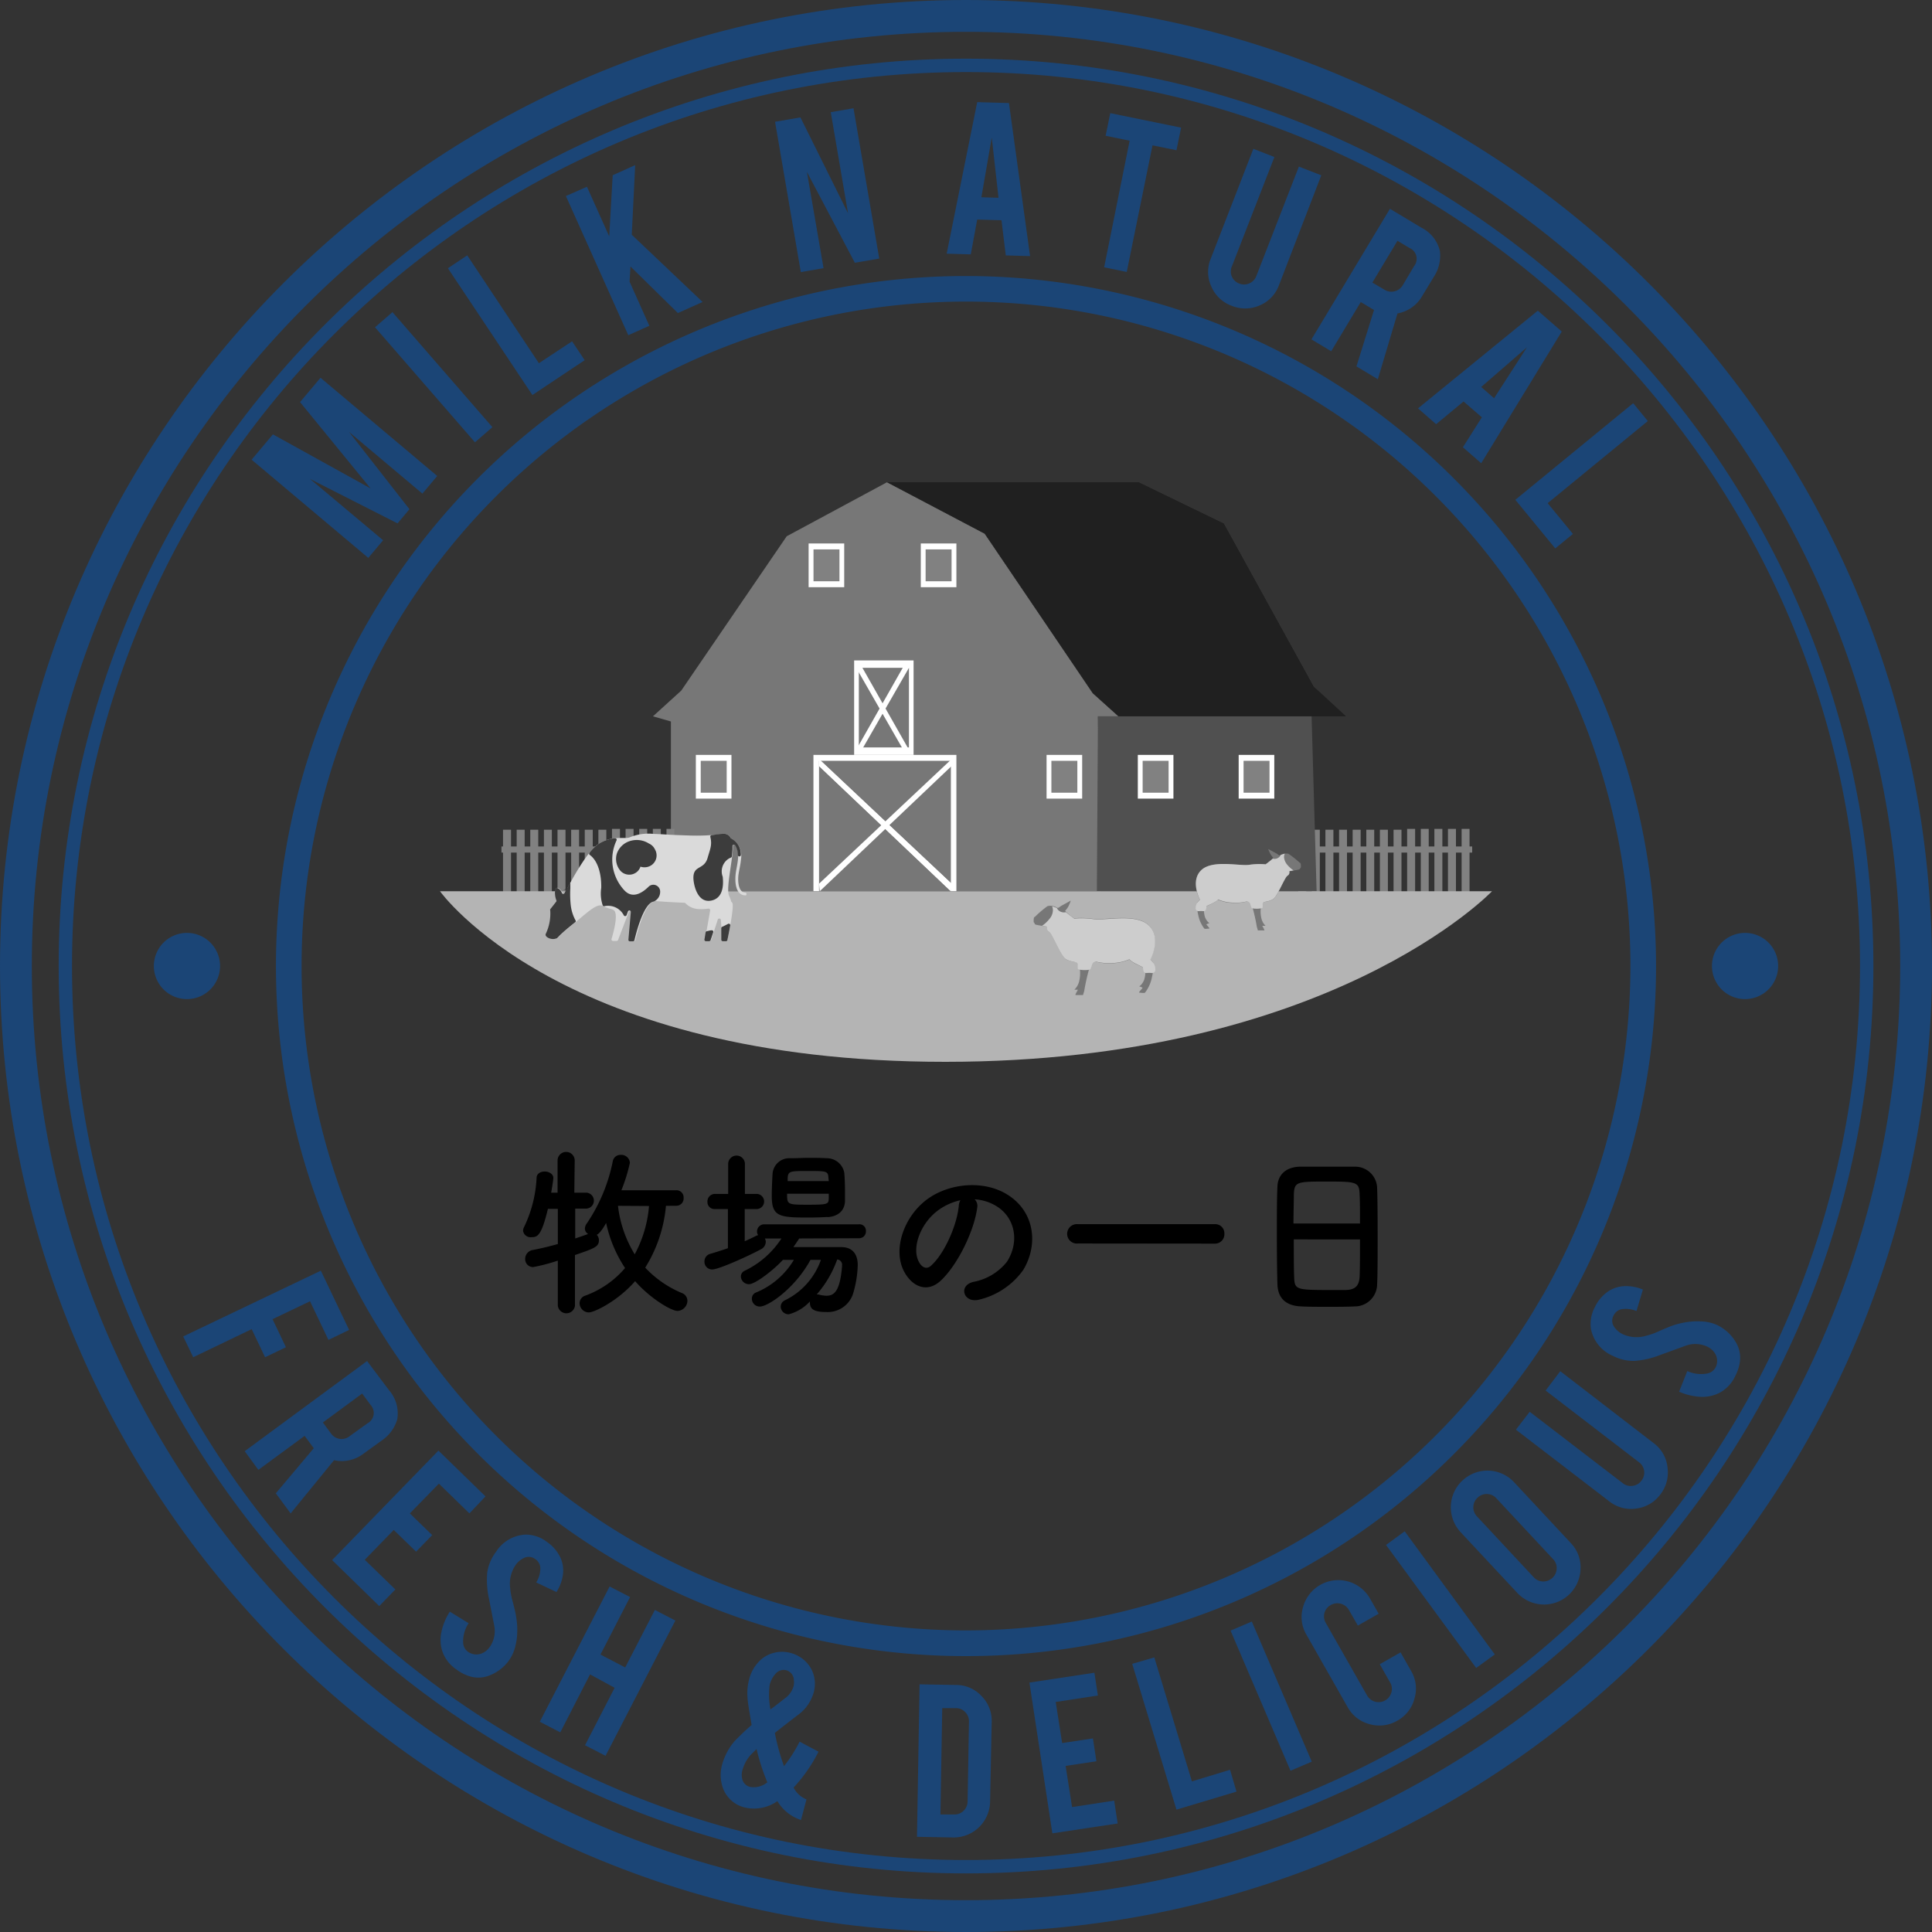 <?xml version="1.0" encoding="UTF-8"?> <svg xmlns="http://www.w3.org/2000/svg" viewBox="0 0 300 300"><rect x="0" y="0" width="300" height="300" fill="#333333" stroke="none"/><defs><style>.cls-1{fill:#1b4576;}.cls-2{fill:#818181;}.cls-3{fill:#777;}.cls-4{fill:#a7a7a7;}.cls-5{fill:#505050;}.cls-6{fill:#fff;}.cls-7{fill:#202020;}.cls-8{fill:#b4b4b4;}.cls-9{opacity:0.7;}.cls-10{fill:#dadada;}.cls-11{fill:#3c3c3c;}.cls-12{fill:#cdcdcd;}</style></defs><title>link_01</title><g id="レイヤー_2" data-name="レイヤー 2"><g id="レイヤー_1-2" data-name="レイヤー 1"><path class="cls-1" d="M150,0C67.29,0,0,67.29,0,150S67.29,300,150,300s150-67.29,150-150S232.71,0,150,0Zm0,295.06C70,295.06,4.94,230,4.94,150S70,4.94,150,4.94,295.06,70,295.06,150,230,295.06,150,295.06Z"></path><path class="cls-1" d="M150,290.9C72.32,290.9,9.11,227.7,9.11,150S72.32,9.11,150,9.11,290.9,72.31,290.9,150,227.7,290.9,150,290.9Zm0-279.71C73.45,11.19,11.18,73.46,11.18,150S73.45,288.82,150,288.82,288.82,226.55,288.82,150,226.55,11.19,150,11.19Z"></path><path class="cls-1" d="M150,42.86A107.15,107.15,0,1,0,257.15,150,107.26,107.26,0,0,0,150,42.86Zm0,210.31A103.17,103.17,0,1,1,253.17,150,103.28,103.28,0,0,1,150,253.17Z"></path><path class="cls-1" d="M59.49,83.89l-2.3,2.74L39.07,71.38l3.31-3.93,15.16,8.39L46.59,62.44l3.18-3.78L67.89,73.91l-2.3,2.74L54.2,67.07l9.38,12-1.85,2.2-13.59-6.9Z"></path><path class="cls-1" d="M76.46,66.33l-2.71,2.35L58.23,50.82l2.71-2.35Z"></path><path class="cls-1" d="M90.79,55.93l-8.12,5.41L69.55,41.65l3-2L83.68,56.4,88.83,53Z"></path><path class="cls-1" d="M97.76,43.74l3.07,6.85-3.27,1.46L87.87,30.44,91.14,29l3.46,7.7.54-9.49,3.49-1.57L98.1,36.45l11,10.44-3.84,1.72-7.36-7.23Z"></path><path class="cls-1" d="M124.29,18.23l7.39,14.88L129,17.42l3.53-.61,4,23.34-3.79.65L125.3,26.7l2.58,14.94-3.53.61-4-23.34Z"></path><path class="cls-1" d="M151.74,34.09l-1,5.41L147,39.39l4.74-23.53,4.93.14,3.28,23.77-3.77-.11-.67-5.46ZM154,21.35l-1.61,9.28,2.66.08Z"></path><path class="cls-1" d="M175.41,21.85l-3.73-.77.72-3.51,11,2.25-.72,3.51-3.72-.76-4,19.66-3.51-.72Z"></path><path class="cls-1" d="M191.25,47.48a5.46,5.46,0,0,1-3.16-3,5.39,5.39,0,0,1-.09-4.31l6.62-17.06,3.27,1.27-6.61,17a2,2,0,0,0,0,1.57,2.07,2.07,0,0,0,1.15,1.08A2,2,0,0,0,194,44a2,2,0,0,0,1.08-1.13l6.61-17,3.48,1.35L198.59,44.3a5.4,5.4,0,0,1-3,3.13A5.56,5.56,0,0,1,191.25,47.48Z"></path><path class="cls-1" d="M220.67,35.33A5.45,5.45,0,0,1,223.59,39a6,6,0,0,1-1,4.07L220.82,46A5.54,5.54,0,0,1,217,48.67l-3.05,10.22-3.32-2,2.73-8.76-.28-.16L211.3,46.9l-4.59,7.64-3.07-1.84,12.19-20.28Zm-1.1,6a1.82,1.82,0,0,0-.7-2.82L217,37.39l-3.9,6.49L215,45a2.05,2.05,0,0,0,2.82-.71Z"></path><path class="cls-1" d="M227.26,62.34,223,65.87l-2.81-2.46,18.6-15.17,3.72,3.24L230,71.93l-2.84-2.48,2.94-4.65Zm9.84-8.41L230,60.09l2,1.75Z"></path><path class="cls-1" d="M241.5,85.16l-6.2-7.55,18.3-15,2.27,2.77L240.32,78.13l3.92,4.78Z"></path><path class="cls-1" d="M30,210.75l-1.55-3.23,21.37-10.21,4.39,9.2L51,208.06l-2.86-6-5.82,2.78,2.08,4.36-3.24,1.55-2.08-4.36Z"></path><path class="cls-1" d="M60.4,215.86a5.5,5.5,0,0,1,1.29,4.51,6,6,0,0,1-2.5,3.37l-2.76,2a5.54,5.54,0,0,1-4.56,1L45.13,235l-2.3-3.12,5.89-7-.19-.26-1.23-1.66-7.18,5.28L38,225.34l19-14ZM57.08,221a1.82,1.82,0,0,0,.44-2.87l-1.28-1.74-6.1,4.49,1.28,1.74a2,2,0,0,0,1.35.81A2,2,0,0,0,54.3,223Z"></path><path class="cls-1" d="M51.57,242.25l16.51-17,7.31,7.11L72.89,235l-4.74-4.62L63.64,235l3.47,3.37-2.5,2.57-3.47-3.37-4.5,4.63,4.75,4.61-2.5,2.58Z"></path><path class="cls-1" d="M79.19,257.6a6.67,6.67,0,0,1-3.51,2.68,4.63,4.63,0,0,1-3-.07,6.42,6.42,0,0,1-1.77-.95,5.58,5.58,0,0,1-2.23-2.87,5.73,5.73,0,0,1-.14-2.95,9.22,9.22,0,0,1,1.31-3.18l2.92,1.79a5.08,5.08,0,0,0-.85,3.08,1.81,1.81,0,0,0,.81,1.4,2.25,2.25,0,0,0,2.2.16,2.91,2.91,0,0,0,1.2-1.07,4.32,4.32,0,0,0,.62-3.16c-.19-1-.47-2.39-.84-4.3a13.43,13.43,0,0,1-.25-4A7,7,0,0,1,77,241a5.78,5.78,0,0,1,4.63-2.71,5.46,5.46,0,0,1,3.29,1.13,6.1,6.1,0,0,1,2.17,2.6,4.9,4.9,0,0,1,.32,2.51,6.84,6.84,0,0,1-1,2.68l-3.15-1.49a4.11,4.11,0,0,0,.64-2.33,1.78,1.78,0,0,0-.81-1.31,1.66,1.66,0,0,0-1.73-.16A3.32,3.32,0,0,0,80,243.11a5.18,5.18,0,0,0-.78,3.5,10.91,10.91,0,0,0,.41,2.15c.27,1.05.44,1.77.49,2.15a11.88,11.88,0,0,1,.15,3.31,9.21,9.21,0,0,1-.21,1.23A6.39,6.39,0,0,1,79.19,257.6Z"></path><path class="cls-1" d="M91.62,260,87,269l-3.18-1.65,10.84-21,3.18,1.64-4.6,8.93,3.84,2,4.61-8.93,3.18,1.65-10.84,21-3.19-1.64,4.6-8.92Z"></path><path class="cls-1" d="M127.1,272a24,24,0,0,1-3.87,5.57,3.82,3.82,0,0,0,2,1.84l-.85,3.2a6.73,6.73,0,0,1-3.67-2.93,6.29,6.29,0,0,1-5,1,4.78,4.78,0,0,1-3.55-3.33,6,6,0,0,1,0-3.45,9.49,9.49,0,0,1,1.84-3.46c.15-.18.63-.65,1.42-1.42.43-.41.86-.79,1.29-1.16L116.4,266c-.14-.84-.23-1.44-.27-1.79a10.51,10.51,0,0,1-.07-1.81,8.61,8.61,0,0,1,.27-1.65,6.1,6.1,0,0,1,1.42-2.64,4.8,4.8,0,0,1,2.55-1.49,5,5,0,0,1,2.46.05,5.1,5.1,0,0,1,2.4,1.39,4.71,4.71,0,0,1,1.28,2.42,5,5,0,0,1-.08,2.3,6.48,6.48,0,0,1-2.49,3.54l-1,.77c-.92.71-1.77,1.37-2.55,2a33.73,33.73,0,0,0,1.42,5.16,21.66,21.66,0,0,0,2.42-3.81Zm-10.52,5.49a3.33,3.33,0,0,0,2.57-.73,33.51,33.51,0,0,1-1.67-5.17l-1,1a6,6,0,0,0-1.17,2.19,2.67,2.67,0,0,0,0,1.66A1.65,1.65,0,0,0,116.58,277.49Zm2.94-15.89a11.57,11.57,0,0,0,.12,3.83l.59-.43.62-.48,1-.78a3.51,3.51,0,0,0,1.33-1.76,2.37,2.37,0,0,0,.09-1.08,1.61,1.61,0,0,0-1.2-1.55,1.63,1.63,0,0,0-1.67.59A3.93,3.93,0,0,0,119.52,261.6Z"></path><path class="cls-1" d="M153.74,279.75a5.65,5.65,0,0,1-5.72,5.57l-5.63-.1.4-23.68,5.63.1a5.36,5.36,0,0,1,4,1.73,5.42,5.42,0,0,1,1.57,4Zm-7.71,2,2.16,0a1.92,1.92,0,0,0,1.45-.59,2,2,0,0,0,.61-1.44l.21-12.38a2,2,0,0,0-.57-1.47,1.93,1.93,0,0,0-1.42-.63l-2.16,0Z"></path><path class="cls-1" d="M163.41,284.68l-3.56-23.41,10.09-1.53.54,3.54-6.55,1,1,6.38,4.78-.72.54,3.55-4.78.72,1,6.39,6.54-1,.54,3.55Z"></path><path class="cls-1" d="M192,278.2,182.68,281l-6.87-22.64,3.43-1,5.84,19.25,5.92-1.8Z"></path><path class="cls-1" d="M203.69,273.55l-3.3,1.41-9.31-21.76,3.3-1.41Z"></path><path class="cls-1" d="M217,267.17a5.51,5.51,0,0,1-4.32.56,5.44,5.44,0,0,1-3.42-2.65l-6.39-11.23a5.39,5.39,0,0,1-.53-4.31,5.67,5.67,0,0,1,10.4-1.31l1.34,2.35-3.23,1.84L209.46,250a2.06,2.06,0,0,0-2.82-.77,2,2,0,0,0-.76,2.8l6.41,11.26a2.06,2.06,0,0,0,3.76-.48,1.92,1.92,0,0,0-.19-1.55l-1.61-2.84,3.23-1.84,1.63,2.87a5.37,5.37,0,0,1,.53,4.3A5.47,5.47,0,0,1,217,267.17Z"></path><path class="cls-1" d="M232.11,256.9,229.22,259l-14-19.1,2.9-2.12Z"></path><path class="cls-1" d="M227.1,229.89a5.65,5.65,0,0,1,8,.26l8.81,9.45a5.41,5.41,0,0,1,1.51,4.07,5.67,5.67,0,0,1-9.82,3.67l-8.81-9.44a5.68,5.68,0,0,1,.29-8Zm5.24,2.75a2,2,0,0,0-1.43-.65,2,2,0,0,0-1.46.56,2,2,0,0,0-.67,1.43,2,2,0,0,0,.55,1.47l8.83,9.47a2,2,0,0,0,1.43.65,2.08,2.08,0,0,0,2.13-2,1.94,1.94,0,0,0-.55-1.46Z"></path><path class="cls-1" d="M257.81,232.07a5.5,5.5,0,0,1-3.76,2.18,5.43,5.43,0,0,1-4.16-1.12L235.39,222l2.14-2.78L252,230.32a1.92,1.92,0,0,0,1.51.4,1.94,1.94,0,0,0,1.36-.79,2,2,0,0,0-.36-2.87L240,215.92l2.28-3,14.5,11.17a5.35,5.35,0,0,1,2.15,3.76A5.57,5.57,0,0,1,257.81,232.07Z"></path><path class="cls-1" d="M266.52,205.7a6.7,6.7,0,0,1,3.2,3.05,4.67,4.67,0,0,1,.4,3,6.85,6.85,0,0,1-.66,1.9,5.63,5.63,0,0,1-2.5,2.65,5.91,5.91,0,0,1-2.88.6,9.5,9.5,0,0,1-3.35-.8L262,212.9a5.18,5.18,0,0,0,3.17.36,1.86,1.86,0,0,0,1.26-1,2.22,2.22,0,0,0-.19-2.2,2.88,2.88,0,0,0-1.24-1,4.38,4.38,0,0,0-3.22-.11l-4.12,1.5a13.28,13.28,0,0,1-3.88.87,7,7,0,0,1-3.33-.78,5.77,5.77,0,0,1-3.4-4.14,5.49,5.49,0,0,1,.6-3.43,6.05,6.05,0,0,1,2.23-2.55,5,5,0,0,1,2.43-.71,6.81,6.81,0,0,1,2.8.53l-1,3.34a4.19,4.19,0,0,0-2.4-.27,1.78,1.78,0,0,0-1.17,1,1.64,1.64,0,0,0,.11,1.73,3.31,3.31,0,0,0,1.37,1.15,5.18,5.18,0,0,0,3.58.23,11.49,11.49,0,0,0,2.06-.74c1-.44,1.68-.71,2-.83a12.59,12.59,0,0,1,3.25-.66,10.06,10.06,0,0,1,1.24,0A6.42,6.42,0,0,1,266.52,205.7Z"></path><path class="cls-1" d="M34.17,150A5.14,5.14,0,1,1,29,144.86,5.14,5.14,0,0,1,34.17,150Z"></path><path class="cls-1" d="M276.11,150a5.14,5.14,0,1,1-5.14-5.14A5.14,5.14,0,0,1,276.11,150Z"></path><polygon class="cls-2" points="228.19 131.44 228.19 128.71 226.96 128.71 226.96 131.44 226.08 131.44 226.08 128.71 224.84 128.71 224.84 131.44 223.97 131.44 223.97 128.71 222.73 128.71 222.73 131.44 221.85 131.44 221.85 128.71 220.62 128.71 220.62 131.44 219.74 131.44 219.74 128.71 218.5 128.71 218.5 131.44 217.62 131.44 217.62 128.84 216.39 128.84 216.39 131.44 215.51 131.44 215.51 128.84 214.27 128.84 214.27 131.44 213.39 131.44 213.39 128.84 212.16 128.84 212.16 131.44 211.28 131.44 211.28 128.84 210.04 128.84 210.04 131.44 209.16 131.44 209.16 128.84 207.93 128.84 207.93 131.44 207.05 131.44 207.05 128.84 205.81 128.84 205.81 131.44 204.94 131.44 204.94 128.84 203.7 128.84 203.7 131.44 202.82 131.44 202.82 128.84 201.59 128.84 201.59 131.44 201.34 131.44 201.34 132.39 201.59 132.39 201.59 139.9 202.82 139.9 202.82 132.39 203.7 132.39 203.7 139.9 204.94 139.9 204.94 132.39 205.81 132.39 205.81 139.9 207.05 139.9 207.05 132.39 207.93 132.39 207.93 139.9 209.16 139.9 209.16 132.39 210.04 132.39 210.04 139.9 211.28 139.9 211.28 132.39 212.16 132.39 212.16 139.9 213.39 139.9 213.39 132.39 214.27 132.39 214.27 139.9 215.51 139.9 215.51 132.39 216.39 132.39 216.39 139.9 217.62 139.9 217.62 132.39 218.5 132.39 218.5 139.77 219.74 139.77 219.74 132.39 220.62 132.39 220.62 139.77 221.85 139.77 221.85 132.39 222.73 132.39 222.73 139.77 223.97 139.77 223.97 132.39 224.84 132.39 224.84 139.77 226.08 139.77 226.08 132.39 226.96 132.39 226.96 139.77 228.19 139.77 228.19 132.39 228.6 132.39 228.6 131.44 228.19 131.44"></polygon><polygon class="cls-3" points="101.39 111.23 105.78 107.24 122.16 83.27 137.74 74.88 152.91 82.87 169.69 107.64 173.68 111.23 170.49 111.23 170.89 138.39 104.18 138.39 104.18 112.03 101.39 111.23"></polygon><polygon class="cls-2" points="104.72 131.44 104.72 128.71 103.49 128.71 103.49 131.44 102.61 131.44 102.61 128.71 101.37 128.71 101.37 131.44 100.5 131.44 100.5 128.71 99.26 128.71 99.26 131.44 98.38 131.44 98.38 128.71 97.14 128.71 97.14 131.44 96.27 131.44 96.27 128.71 95.03 128.71 95.03 131.44 94.15 131.44 94.15 128.84 92.92 128.84 92.92 131.44 92.04 131.44 92.04 128.84 90.8 128.84 90.8 131.44 89.92 131.44 89.92 128.84 88.69 128.84 88.69 131.44 87.81 131.44 87.81 128.84 86.57 128.84 86.57 131.44 85.69 131.44 85.69 128.84 84.46 128.84 84.46 131.44 83.58 131.44 83.58 128.84 82.34 128.84 82.34 131.44 81.47 131.44 81.47 128.84 80.23 128.84 80.23 131.44 79.35 131.44 79.35 128.84 78.11 128.84 78.11 131.44 77.87 131.44 77.87 132.39 78.11 132.39 78.11 139.9 79.35 139.9 79.35 132.39 80.23 132.39 80.23 139.9 81.47 139.9 81.47 132.39 82.34 132.39 82.34 139.9 83.58 139.9 83.58 132.39 84.46 132.39 84.46 139.9 85.69 139.9 85.69 132.39 86.57 132.39 86.57 139.9 87.81 139.9 87.81 132.39 88.69 132.39 88.69 139.9 89.92 139.9 89.92 132.39 90.8 132.39 90.8 139.9 92.04 139.9 92.04 132.39 92.92 132.39 92.92 139.9 94.15 139.9 94.15 132.39 95.03 132.39 95.03 139.77 96.27 139.77 96.27 132.39 97.14 132.39 97.14 139.77 98.38 139.77 98.38 132.39 99.26 132.39 99.26 139.77 100.5 139.77 100.5 132.39 101.37 132.39 101.37 139.77 102.61 139.77 102.61 132.39 103.49 132.39 103.49 139.77 104.72 139.77 104.72 132.39 105.13 132.39 105.13 131.44 104.72 131.44"></polygon><path class="cls-4" d="M176.88,108.41l.09,0c.16.06.64-.1.68-.73,0-.18,0-.42-.21-.48l-.09,0a.3.3,0,0,0-.41.18,1.12,1.12,0,0,1-.24.62A.32.32,0,0,0,176.88,108.41Z"></path><polygon class="cls-5" points="188.06 138.39 170.32 138.39 170.49 111.23 173.68 111.23 169.69 107.64 152.91 82.87 137.74 74.88 176.88 74.88 190.06 81.27 204.04 106.64 208.24 111 203.64 110.43 204.44 138.39 188.06 138.39"></polygon><rect class="cls-6" x="125.56" y="84.39" width="5.53" height="6.79"></rect><rect class="cls-2" x="126.32" y="85.31" width="4.03" height="4.95"></rect><rect class="cls-6" x="142.98" y="84.39" width="5.53" height="6.79"></rect><rect class="cls-2" x="143.73" y="85.31" width="4.03" height="4.95"></rect><rect class="cls-6" x="108.05" y="117.22" width="5.53" height="6.79"></rect><rect class="cls-2" x="108.81" y="118.14" width="4.03" height="4.95"></rect><rect class="cls-6" x="162.51" y="117.22" width="5.53" height="6.79"></rect><rect class="cls-2" x="163.26" y="118.14" width="4.03" height="4.95"></rect><rect class="cls-6" x="176.68" y="117.22" width="5.53" height="6.79"></rect><rect class="cls-2" x="177.43" y="118.14" width="4.03" height="4.95"></rect><rect class="cls-6" x="192.34" y="117.22" width="5.53" height="6.79"></rect><rect class="cls-2" x="193.1" y="118.14" width="4.03" height="4.95"></rect><polygon class="cls-6" points="126.31 117.22 126.31 138.39 127.18 138.39 127.18 118.14 147.65 118.14 147.65 138.39 148.51 138.39 148.51 117.22 126.31 117.22"></polygon><rect class="cls-6" x="132.63" y="102.55" width="9.23" height="14.67"></rect><rect class="cls-3" x="133.36" y="103.7" width="7.78" height="12.36"></rect><polygon class="cls-6" points="127.18 117.88 147.76 137.22 147.65 138.39 127.18 118.95 127.18 117.88"></polygon><polygon class="cls-6" points="147.76 117.88 127.18 137.22 127.29 138.39 147.76 118.95 147.76 117.88"></polygon><polygon class="cls-6" points="141.14 103.7 133.83 116.42 132.95 116.42 140.41 103.28 141.14 103.7"></polygon><polygon class="cls-6" points="132.95 103.7 140.25 116.42 141.14 116.42 133.68 103.28 132.95 103.7"></polygon><polygon class="cls-6" points="127.18 117.88 147.76 137.22 147.65 138.39 127.18 118.95 127.18 117.88"></polygon><polygon class="cls-7" points="173.68 111.23 209.02 111.23 204.04 106.64 190.06 81.27 176.88 74.88 137.74 74.88 152.91 82.87 169.69 107.64 173.68 111.23"></polygon><path class="cls-8" d="M68.32,138.39H231.68s-25.22,26.48-84.89,26.49S68.32,138.39,68.32,138.39Z"></path><g class="cls-9"><path class="cls-7" d="M87.41,138.17v0h.9a.24.24,0,0,0,.22-.15l.18-.48A2.81,2.81,0,0,1,87.41,138.17Z"></path></g><path class="cls-10" d="M115.77,138.61c-1.12,0-1.19-1.72-1.13-2.49s.35-1.78.42-2.68a3.09,3.09,0,0,0-1.5-3.24.2.2,0,0,1-.11-.11,1.15,1.15,0,0,0-1.16-.61,30.7,30.7,0,0,1-5.4.25c-3.34-.1-3.2-.16-5.39-.24a7.62,7.62,0,0,0-3.74.54c-.74.31-2.81-.4-5,1.15-1.74,1.24-4.22,5.84-5,7.43a.25.25,0,0,1-.45,0,1.27,1.27,0,0,0-.7-.74.27.27,0,0,0-.33.21,3.33,3.33,0,0,0,.17,1.65.28.28,0,0,1,0,.25l-.93,1.18a.23.23,0,0,0,0,.18,7.26,7.26,0,0,1-.69,3.64c-.22.45.68.92,1.37.79s0,0,2.55-2.07,3.94-3.54,4.92-3,1.52.37,1.78.79c.5.83-.21,3.38-.49,4.3a.25.25,0,0,0,.25.32h.54a.24.24,0,0,0,.23-.17l1.65-4.31a.25.25,0,0,1,.48.11l-.36,4.1a.26.26,0,0,0,.25.28h.45a.25.25,0,0,0,.24-.2c.25-1.06,1.52-6.15,3.2-6s3.86.24,4.37.26a.21.21,0,0,1,.17.07,3.06,3.06,0,0,0,2,.91,7.45,7.45,0,0,0,1.56-.07.25.25,0,0,1,.28.29l-.77,4.41a.26.26,0,0,0,.25.3h.46a.25.25,0,0,0,.24-.18l1-3.1a.25.25,0,0,1,.49.06,21.18,21.18,0,0,1,.07,2.95.25.25,0,0,0,.25.27h.46a.27.27,0,0,0,.25-.2c.2-1,1.08-5.28.73-5.71s0,0-.49-1.08.49-5.22.59-7.29l0-.4a.25.25,0,0,1,.46-.13c.72,1.12.18,3,0,4.21s-.15,3.58,1.55,3.55A.25.25,0,0,0,115.77,138.61Z"></path><path class="cls-11" d="M101.71,131.91l-.11-.2a1.88,1.88,0,0,0-.84-.73,3.53,3.53,0,0,0-3.45-.18,3.12,3.12,0,0,0-1.53,1.76,2.82,2.82,0,0,0,.62,2.72,1.86,1.86,0,0,0,2.62,0,1.83,1.83,0,0,0,.43-.71,1.92,1.92,0,0,0,1.78-.28A1.84,1.84,0,0,0,101.71,131.91Z"></path><path class="cls-11" d="M113.56,130.2a.22.22,0,0,1-.11-.1,1.14,1.14,0,0,0-1.16-.62c-.57,0-1.06.12-1.78.19a.23.23,0,0,0-.21.28c.29,1.24,0,1.81-.4,3.18-.52,2-2.23,1.15-2.23,3.17,0,.88.54,4,2.78,3.54,1.65-.34,1.94-2,1.78-3.63a.43.43,0,0,1,0-.05,2.34,2.34,0,0,1,.69-2.66,2.3,2.3,0,0,1,.57-.33.23.23,0,0,0,.15-.19c.05-.41.08-.78.1-1.11,0-.16,0-.32,0-.47a.23.23,0,0,1,.42-.14,2.63,2.63,0,0,1,.41,1.49.24.24,0,0,0,.21.23h0a.23.23,0,0,0,.26-.25A2.81,2.81,0,0,0,113.56,130.2Z"></path><path class="cls-11" d="M112,144.13c0,.78,0,1.43,0,1.77a.24.24,0,0,0,.23.25h.5a.22.22,0,0,0,.22-.19c.08-.37.27-1.28.44-2.26a.23.23,0,0,0-.34-.24q-.43.24-.9.45A.23.23,0,0,0,112,144.13Z"></path><path class="cls-11" d="M88.63,140.59a15.51,15.51,0,0,1-.07-2.64c0-.2,0-.52,0-.82l-.07,0c-.34.63-.63,1.16-.82,1.53a.23.23,0,0,1-.42,0,1.24,1.24,0,0,0-.73-.77.23.23,0,0,0-.3.19,3.28,3.28,0,0,0,.16,1.69.22.22,0,0,1,0,.22l-.94,1.2a.18.18,0,0,0,0,.16,7.32,7.32,0,0,1-.69,3.65c-.22.45.68.92,1.37.79s0,0,2.55-2.07l.68-.55a.22.22,0,0,0,0-.29A6.47,6.47,0,0,1,88.63,140.59Z"></path><path class="cls-11" d="M102.51,138.45a1.06,1.06,0,0,0-1.75-.81c-1,1-2.53,2-3.82.6a7,7,0,0,1-1.21-7.73.23.23,0,0,0-.22-.34,5.52,5.52,0,0,0-2.74,1,6.75,6.75,0,0,0-1.22,1.23.24.24,0,0,0,0,.33c1.42,1,1.86,3.32,1.81,5.15a5.83,5.83,0,0,0,.23,2.71.24.24,0,0,0,.27.12,2.74,2.74,0,0,1,3,1.41.24.24,0,0,0,.43,0l.21-.56a.23.23,0,0,1,.45.1l-.37,4.25a.23.23,0,0,0,.23.26h.48a.25.25,0,0,0,.23-.18c.23-1,1.41-5.76,3-6A1.65,1.65,0,0,0,102.51,138.45Z"></path><path class="cls-11" d="M109.57,144.78l-.18,1.09a.23.23,0,0,0,.23.28h.49a.26.26,0,0,0,.23-.16l.41-1.23a.23.23,0,0,0-.27-.3c-.24,0-.48.1-.71.13A.25.25,0,0,0,109.57,144.78Z"></path><path class="cls-3" d="M160.67,142.4s-.12-.09-.15.31a2,2,0,0,0,0,.52c.22.09,0,.28.4.37s1.69.3,1.69.3a.7.7,0,0,0,.33.83c.52.34,1.82,3.81,2.61,4.23,1,.55,2,.31,2,.8a5.45,5.45,0,0,1,0,2.7,2.77,2.77,0,0,1-.72,1.22h.55s-.49.83-.37.83h1.16l.19-.64a32.1,32.1,0,0,1,.86-3.77l.36-.95a7.91,7.91,0,0,0,3.07.43,7.34,7.34,0,0,0,2.73-.59s.17.31,1.21.8l1.21.58a3.76,3.76,0,0,1-.15,1.81c-.34.83-.83,1-.74,1s.55.16.49.25-.64.7-.52.7.88.13.92,0a5.58,5.58,0,0,0,1.07-2.39,7.77,7.77,0,0,0,.22-2.23l-.49-.56s1.78-3.31-.22-5.27-6.8-.73-8.61-1a12.61,12.61,0,0,0-3-.09,11.12,11.12,0,0,1-1.38-1.14,5.65,5.65,0,0,0,.46-.61,6.53,6.53,0,0,0,.42-1s-.7.4-1.28.71-.62.52-.86.39a2,2,0,0,0-1.47-.24A16.6,16.6,0,0,0,160.67,142.4Z"></path><path class="cls-12" d="M177.45,150.18s.06.3.11.57a.42.42,0,0,0,.47.34,3.72,3.72,0,0,1,.82,0,.5.5,0,0,0,.55-.53,1.91,1.91,0,0,0-.27-1l-.49-.56s1.78-3.31-.22-5.27-6.8-.73-8.61-1a12.61,12.61,0,0,0-3-.09s-1-.73-1.29-1a1.26,1.26,0,0,1-1.23-.36,1.11,1.11,0,0,1-.17-.27,3.21,3.21,0,0,0-.75-.26,1.38,1.38,0,0,1,.12.68,2.14,2.14,0,0,1-.54,1.27,5.29,5.29,0,0,1-1.14,1.06l.77.12a.7.7,0,0,0,.33.83c.52.34,1.82,3.81,2.61,4.23,1,.55,1.78.31,1.84.8a5.36,5.36,0,0,0,0,.7c.18.25,1.93.27,2,0,0,0,0-.08.07-.23s.12-.37.17-.5a.59.59,0,0,1,.7-.37,8.29,8.29,0,0,0,2.35.2,7.34,7.34,0,0,0,2.73-.59s.17.31,1.21.8Z"></path><path class="cls-3" d="M201.86,134s.1-.08.13.27a1.54,1.54,0,0,1,0,.45c-.18.08,0,.23-.34.31s-1.46.27-1.46.27a.6.6,0,0,1-.29.71c-.45.3-1.58,3.29-2.26,3.66-.87.48-1.69.27-1.75.69a4.72,4.72,0,0,0,0,2.33,2.43,2.43,0,0,0,.62,1.07H196s.42.71.32.71h-1l-.16-.56a30.22,30.22,0,0,0-.74-3.26l-.32-.82a6.78,6.78,0,0,1-2.65.37,6.32,6.32,0,0,1-2.36-.5s-.15.26-1.05.69l-1.05.5a3.28,3.28,0,0,0,.14,1.57c.29.71.71.87.63.9s-.47.13-.42.21.56.61.45.61-.76.11-.79,0a4.89,4.89,0,0,1-.93-2.07,6.7,6.7,0,0,1-.19-1.94l.43-.47s-1.54-2.87.18-4.56,5.89-.64,7.45-.85a10.85,10.85,0,0,1,2.57-.08,9.81,9.81,0,0,0,1.19-1,6.47,6.47,0,0,1-.39-.53,5.12,5.12,0,0,1-.38-.85l1.12.61c.5.26.53.45.74.34a1.82,1.82,0,0,1,1.27-.21A14.6,14.6,0,0,1,201.86,134Z"></path><path class="cls-12" d="M187.35,140.69s0,.26-.09.5a.37.37,0,0,1-.41.29,3.35,3.35,0,0,0-.71,0,.44.44,0,0,1-.48-.45,1.76,1.76,0,0,1,.24-.86l.43-.47s-1.54-2.87.18-4.56,5.89-.64,7.45-.85a10.85,10.85,0,0,1,2.57-.08s.85-.63,1.11-.88a1.07,1.07,0,0,0,1.06-.31.79.79,0,0,0,.15-.24,3.24,3.24,0,0,1,.65-.22,1.25,1.25,0,0,0-.11.59,2.05,2.05,0,0,0,.47,1.1,4.85,4.85,0,0,0,1,.91l-.66.11a.6.6,0,0,1-.29.71c-.45.3-1.58,3.29-2.26,3.66-.87.48-1.53.27-1.59.69a4.06,4.06,0,0,1,0,.61c-.16.21-1.67.23-1.74,0,0,0,0-.07-.06-.2s-.1-.32-.14-.43a.53.53,0,0,0-.61-.32,6.77,6.77,0,0,1-2,.17,6.32,6.32,0,0,1-2.36-.5s-.15.26-1.05.69Z"></path><path d="M103.41,187.24a21.78,21.78,0,0,1-3.22,9.6,16.5,16.5,0,0,0,5.71,3.95,1.28,1.28,0,0,1,.84,1.2,1.61,1.61,0,0,1-1.54,1.57c-.92,0-4.14-1.85-6.58-4.62-2.74,3.14-6.38,4.85-7.17,4.85A1.45,1.45,0,0,1,90,202.36a1.24,1.24,0,0,1,.9-1.18,14.71,14.71,0,0,0,6.16-4.28,20.32,20.32,0,0,1-2.94-7c-.84,1.51-1.26,1.73-1.46,1.84a1.19,1.19,0,0,1,.34.85c0,1-.7,1.26-3.72,2.29v7.87a1.34,1.34,0,0,1-2.66,0l0-7a29,29,0,0,1-3.81,1,1.22,1.22,0,0,1-1.26-1.26,1.4,1.4,0,0,1,1.24-1.4c1.26-.25,2.57-.56,3.83-.92l0-5.46-1.54,0c-1,4.15-1.6,4.4-2.55,4.4a1.18,1.18,0,0,1-1.31-1,1.34,1.34,0,0,1,.16-.58,19.7,19.7,0,0,0,1.94-7.62c0-.67.64-1,1.26-1s1.34.36,1.34,1c0,.36-.31,2.18-.34,2.29h1v-5a1.33,1.33,0,0,1,2.66,0l-.06,5h1.91a1.24,1.24,0,0,1,0,2.47H89.32v4.64c.73-.25,1.4-.47,2-.7a1,1,0,0,1-.5-.84,1.5,1.5,0,0,1,.33-.84,26.32,26.32,0,0,0,4-9.6,1.2,1.2,0,0,1,1.23-1,1.33,1.33,0,0,1,1.43,1.23,26.19,26.19,0,0,1-1.32,4.26l8.51,0a1.11,1.11,0,0,1,1.15,1.2,1.13,1.13,0,0,1-1.15,1.21Zm-7.45,0a18.37,18.37,0,0,0,2.6,7.53,19.08,19.08,0,0,0,2.22-7.5Z"></path><path d="M124.1,192.31c-.28.44-.59.89-.9,1.34,1.63,0,3.64,0,5.44,0h2c1.65,0,2.55,1,2.55,2.8a16.8,16.8,0,0,1-.76,4.54,4.13,4.13,0,0,1-4.11,2.74c-1.8,0-2.55-.39-2.55-1.4a.72.72,0,0,1,0-.25,6.81,6.81,0,0,1-3.28,2,1.22,1.22,0,0,1-1.26-1.18,1.1,1.1,0,0,1,.67-1,11,11,0,0,0,5.57-6.27h-1.62c-2.35,4.34-6.52,7.25-7.87,7.25a1.22,1.22,0,0,1-1.23-1.23,1,1,0,0,1,.64-.95,12.21,12.21,0,0,0,5.88-5.07c-.58,0-1.17,0-1.7,0-1.52,1.65-4.32,3.78-5.27,3.78a1.26,1.26,0,0,1-1.26-1.2,1,1,0,0,1,.62-.9,13.93,13.93,0,0,0,5.68-5h-2.57a1.16,1.16,0,0,1,.14.53,1.35,1.35,0,0,1-.79,1.17c-2.07,1.1-6.52,3.11-7.53,3.11a1.18,1.18,0,0,1-1.2-1.23,1.2,1.2,0,0,1,.92-1.2c.9-.26,1.82-.56,2.72-.87l0-6.08H111a1.08,1.08,0,0,1-1.15-1.12,1.17,1.17,0,0,1,1.15-1.23h2.07v-4.65a1.3,1.3,0,0,1,2.6,0v4.65h1.91a1.18,1.18,0,0,1,0,2.35h-1.94v5c.62-.28,1.18-.53,1.71-.81a2.48,2.48,0,0,1,.37-.14,1,1,0,0,1-.17-.56,1.12,1.12,0,0,1,1.17-1.12h14.62a1,1,0,0,1,1.12,1.06,1.05,1.05,0,0,1-1.12,1.1Zm4.4-3.34c-.93.06-2,.09-3,.09-4.54,0-5.66-.17-5.66-3.36,0-1.09.06-2.38.12-3.39a2.6,2.6,0,0,1,2.74-2.46c1,0,1.93-.06,2.88-.06s1.94,0,2.83.06a2.75,2.75,0,0,1,2.69,2.26c.08.9.11,2,.11,3,0,.5,0,1,0,1.45C131.13,188.05,130.09,188.89,128.5,189Zm.19-3.61h-6.47c0,1.65,0,1.71,3.17,1.71s3.27-.08,3.3-1Zm-.05-2.43c-.06-1.07-.23-1.1-3.08-1.1s-3.2,0-3.25,1.12l0,.45h6.38ZM126.82,201c.05,0,.11,0,.19,0a1.09,1.09,0,0,1,.28.06,5.34,5.34,0,0,0,1,.14c1.09,0,2.13-.42,2.46-4.56v-.14a.81.81,0,0,0-.75-.93A16.87,16.87,0,0,1,126.82,201Z"></path><path d="M151.74,187.52c-.45,3.55-3,8.85-5.66,11.34-2.16,2-4.51.89-5.74-1.51-1.76-3.48.11-8.68,3.86-11.29,3.45-2.38,8.57-2.77,12.1-.64,4.34,2.6,5,7.75,2.6,11.76a11.72,11.72,0,0,1-6.83,4.62c-2.46.64-3.33-2.19-.92-2.75a8.69,8.69,0,0,0,5.21-3.13c2-3.14,1.23-6.81-1.54-8.57a7.26,7.26,0,0,0-3.48-1.12A1.41,1.41,0,0,1,151.74,187.52Zm-6.22.53c-2.6,2-4,5.74-2.83,7.9.42.81,1.15,1.23,1.85.61,2.1-1.85,4.06-6.3,4.34-9.32a2,2,0,0,1,.25-.87A9.26,9.26,0,0,0,145.52,188.05Z"></path><path d="M167.39,193.09a1.51,1.51,0,1,1,0-3h21.25a1.41,1.41,0,0,1,1.48,1.48,1.45,1.45,0,0,1-1.48,1.54Z"></path><path d="M210.37,202.86c-1.23.06-2.75.06-4.23.06s-2.91,0-4.06-.06c-2.44-.08-3.64-1.31-3.72-3.39-.06-1.82-.09-4.87-.09-7.92,0-2.72,0-5.46.09-7.34s1.4-3,3.5-3.05c1.06,0,2.88,0,4.67,0,1.49,0,2.94,0,3.89,0a3.41,3.41,0,0,1,3.42,3.28c.06,1.71.08,4.51.08,7.3,0,3.09,0,6.17-.08,7.65A3.47,3.47,0,0,1,210.37,202.86Zm.81-12.88c0-1.76,0-3.39-.06-4.51-.05-1.93-.47-2-5-2-4.73,0-5.13,0-5.21,2,0,1.15-.06,2.75-.06,4.51Zm-10.28,2.47c0,2.35,0,4.59.06,5.93.06,1.82.36,1.93,5.12,1.93,1.1,0,2.22,0,2.94,0,1.57-.06,2-.79,2.1-2,.06-1.4.06-3.61.06-5.85Z"></path></g></g></svg> 